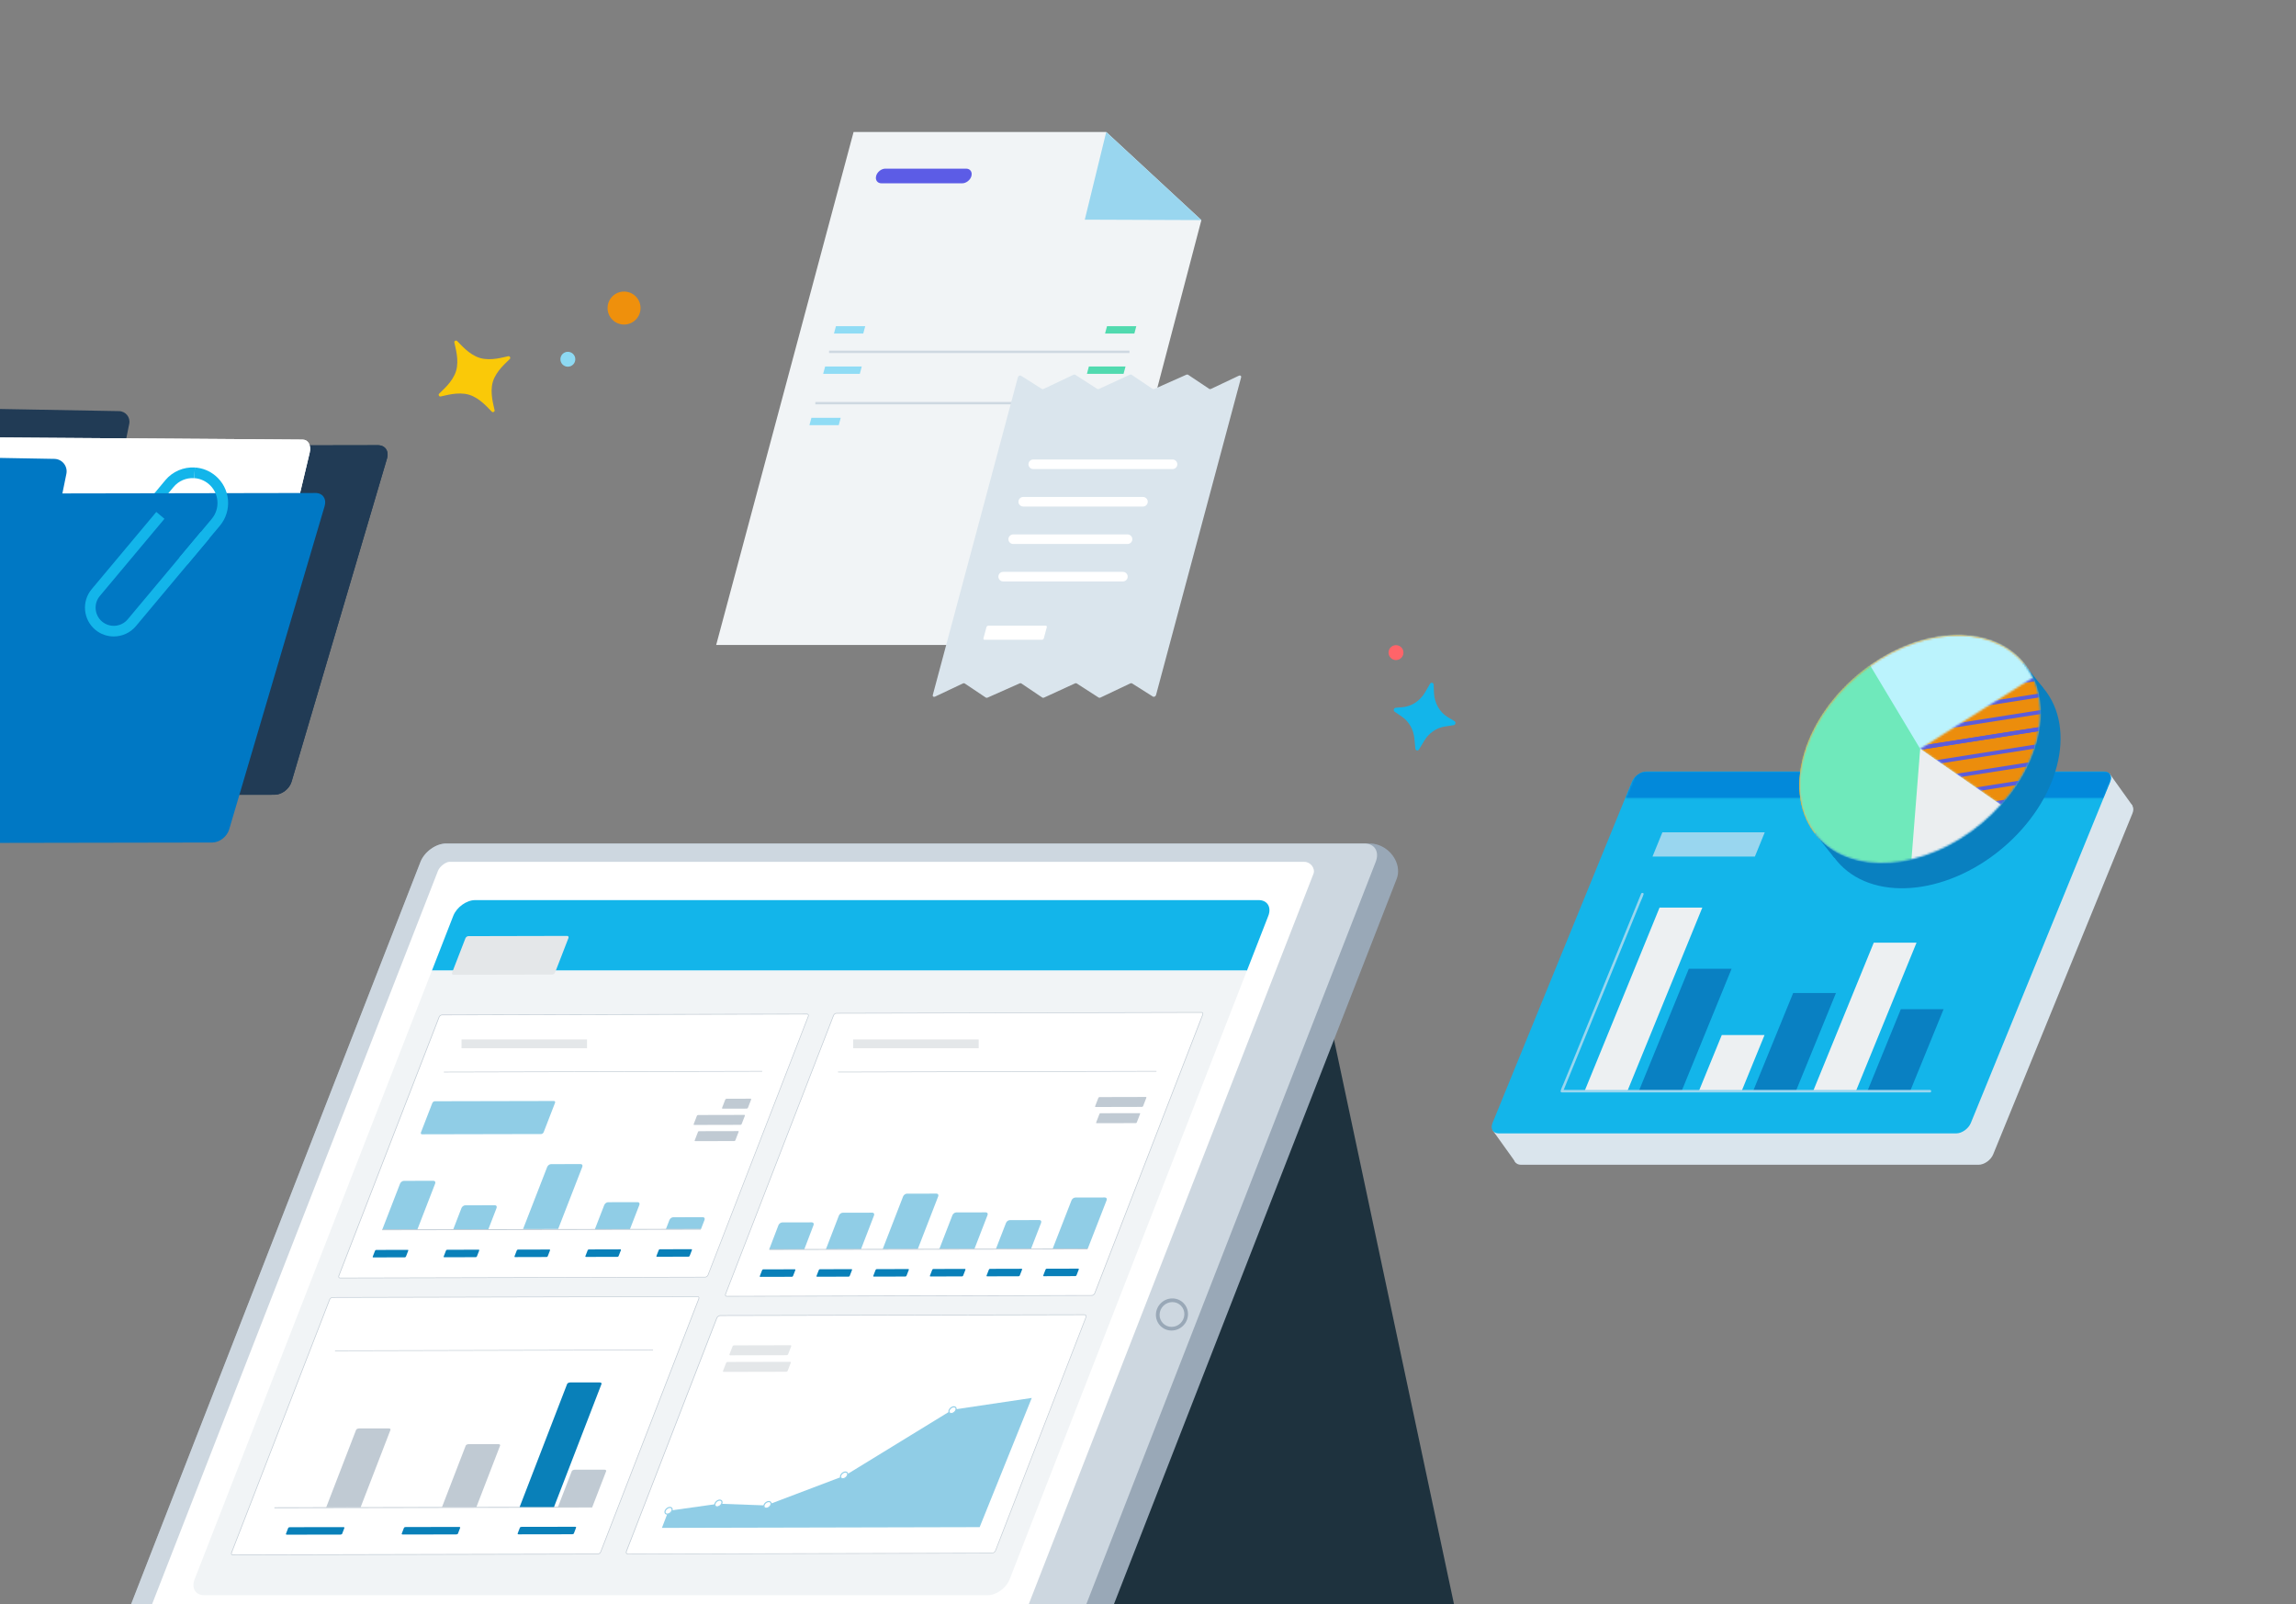 <svg width="1134" height="792" viewBox="0 0 1134 792" fill="none" xmlns="http://www.w3.org/2000/svg">
<rect x="0" y="0" width="1134" height="792" fill="#808080" stroke="none"/>
<g clip-path="url(#clip0_316_38990)">
<path d="M295.516 488.897H646.884C650.99 488.897 654.739 492.221 655.261 496.327L718.929 795.824C721.043 805.767 713.449 815.133 703.259 815.133H332.514C328.407 815.133 324.658 811.809 324.136 807.703L288.196 522.009L289.007 496.327C288.485 492.221 291.41 488.897 295.516 488.897Z" fill="#1E323E"/>
<path d="M689.031 424.282C686.573 419.613 681.615 416.481 676.657 416.481H220.656C215.492 416.481 209.669 420.67 207.664 425.834L195.057 458.148L54.853 817.673C52.834 822.837 55.389 827.026 60.553 827.026H527.197C532.361 827.026 538.184 822.837 540.189 817.673L680.393 458.148L689.841 433.909C690.981 430.97 690.693 427.454 689.017 424.282H689.031Z" fill="#99A8B7"/>
<path d="M673.911 416.481H220.285C215.259 416.481 209.614 420.547 207.65 425.573L195.4 456.995L59.111 806.481C57.147 811.507 59.633 815.572 64.659 815.572H518.285C523.311 815.572 528.956 811.507 530.919 806.481L667.209 456.995L679.459 425.573C681.423 420.547 678.937 416.481 673.911 416.481Z" fill="#CDD7E0"/>
<path d="M578.656 656.965C576.542 656.965 574.564 656.141 573.095 654.631C571.625 653.134 570.856 651.129 570.911 649.014C571.021 644.66 574.66 641.104 579.014 641.104C581.129 641.104 583.106 641.927 584.576 643.438C586.045 644.935 586.814 646.94 586.759 649.055C586.649 653.409 583.01 656.952 578.656 656.952V656.965ZM579.027 642.916C575.635 642.916 572.82 645.677 572.724 649.055C572.683 650.689 573.273 652.214 574.399 653.367C575.525 654.521 577.036 655.153 578.656 655.153C582.049 655.153 584.864 652.392 584.96 649.014C585.001 647.38 584.411 645.855 583.285 644.702C582.159 643.548 580.648 642.916 579.027 642.916Z" fill="#99A8B7"/>
<path d="M76.25 806.535C73.215 806.535 70.743 803.267 71.773 800.63L216.302 430.022C217.305 427.44 220.546 425.545 221.851 425.545H644.247C647.282 425.545 649.754 428.813 648.724 431.45L504.208 802.058C503.205 804.64 499.964 806.535 498.66 806.535H76.263H76.25Z" fill="white"/>
<path d="M621.642 444.429H234.719C230.407 444.429 225.531 447.931 223.856 452.243L213.322 479.256H615.874L626.407 452.243C628.096 447.931 625.954 444.429 621.642 444.429Z" fill="#13B5EA"/>
<path d="M487.796 787.639H100.873C96.561 787.639 94.419 784.137 96.108 779.825L213.308 479.257H615.86L498.659 779.825C496.97 784.137 492.109 787.639 487.796 787.639Z" fill="#F1F4F6"/>
<path d="M229.871 463.284L223.292 480.245C223.073 480.822 223.361 481.303 223.938 481.303L272.705 481.193C273.295 481.193 273.941 480.712 274.174 480.135L280.753 463.175C280.972 462.598 280.684 462.117 280.107 462.117L231.34 462.227C230.75 462.227 230.104 462.708 229.871 463.284Z" fill="#E4E7E9"/>
<path d="M348.238 630.598L167.974 631.024C167.397 631.024 167.109 630.557 167.329 629.98L216.865 502.177C217.084 501.601 217.744 501.134 218.32 501.134L398.584 500.708C399.161 500.708 399.449 501.175 399.23 501.752L349.693 629.554C349.474 630.131 348.815 630.598 348.238 630.598Z" fill="white"/>
<path d="M167.974 631.174C167.659 631.174 167.398 631.051 167.247 630.831C167.082 630.598 167.068 630.268 167.192 629.925L216.728 502.122C216.975 501.477 217.675 500.982 218.321 500.969L398.585 500.543C398.9 500.543 399.161 500.667 399.312 500.886C399.477 501.12 399.491 501.449 399.367 501.793L349.831 629.595C349.584 630.241 348.884 630.735 348.238 630.749L167.974 631.174ZM398.598 500.859L218.335 501.285C217.826 501.285 217.222 501.724 217.03 502.232L167.494 630.035C167.398 630.282 167.411 630.501 167.507 630.653C167.604 630.79 167.768 630.872 167.988 630.872L348.252 630.447C348.76 630.447 349.364 630.007 349.557 629.499L399.093 501.697C399.189 501.449 399.175 501.23 399.079 501.079C398.983 500.941 398.818 500.859 398.598 500.859Z" fill="#C0CAD3"/>
<path d="M539.241 639.634L358.977 640.06C358.4 640.06 358.112 639.593 358.331 639.016L411.686 501.367C411.905 500.79 412.564 500.323 413.141 500.323L593.405 499.897C593.982 499.897 594.27 500.364 594.05 500.941L540.696 638.59C540.477 639.167 539.818 639.634 539.241 639.634Z" fill="white"/>
<path d="M358.977 640.211C358.661 640.211 358.401 640.087 358.249 639.867C358.085 639.634 358.071 639.304 358.195 638.961L411.549 501.312C411.796 500.666 412.496 500.172 413.142 500.158L593.405 499.732C593.721 499.732 593.982 499.856 594.133 500.076C594.298 500.309 594.312 500.639 594.188 500.982L540.834 638.631C540.587 639.277 539.887 639.771 539.241 639.785L358.977 640.211ZM593.405 500.035L413.142 500.46C412.633 500.46 412.029 500.9 411.837 501.408L358.483 639.057C358.387 639.304 358.4 639.524 358.497 639.675C358.593 639.812 358.758 639.895 358.977 639.895L539.241 639.469C539.749 639.469 540.353 639.03 540.546 638.521L593.9 500.872C593.996 500.625 593.982 500.405 593.886 500.254C593.79 500.117 593.625 500.048 593.405 500.048V500.035Z" fill="#C0CAD3"/>
<path d="M571.17 528.798L413.91 529.183L413.911 529.485L571.171 529.1L571.17 528.798Z" fill="#C0CAD3"/>
<path d="M541.137 546.591L564.03 546.536C564.25 546.536 564.511 546.357 564.593 546.137L566.187 542.031C566.269 541.811 566.159 541.633 565.939 541.633L543.046 541.688C542.826 541.688 542.565 541.866 542.483 542.086L540.89 546.192C540.807 546.412 540.917 546.591 541.137 546.591Z" fill="#C0CAD3"/>
<path d="M541.577 554.584L561.009 554.543C561.188 554.543 561.394 554.391 561.463 554.213L563.111 549.956C563.179 549.777 563.097 549.626 562.918 549.626L543.486 549.667C543.307 549.667 543.101 549.818 543.032 549.997L541.384 554.254C541.316 554.433 541.398 554.584 541.577 554.584Z" fill="#C0CAD3"/>
<path d="M519.918 616.603L537.236 616.561L546.561 592.624C546.849 591.869 546.478 591.265 545.723 591.265L531.124 591.292C530.369 591.292 529.531 591.91 529.229 592.652L519.904 616.589L519.918 616.603Z" fill="#90CDE6"/>
<path d="M491.902 616.671L509.22 616.63L514.205 603.776C514.494 603.02 514.123 602.416 513.368 602.416L498.769 602.444C498.014 602.444 497.176 603.061 496.874 603.803L491.889 616.657L491.902 616.671Z" fill="#90CDE6"/>
<path d="M463.941 616.74L481.259 616.699L487.741 599.972C488.03 599.217 487.659 598.612 486.904 598.612L472.305 598.64C471.55 598.64 470.712 599.258 470.41 599.999L463.928 616.727L463.941 616.74Z" fill="#90CDE6"/>
<path d="M435.967 616.796L453.285 616.754L463.379 590.716C463.667 589.961 463.296 589.356 462.541 589.356L447.942 589.384C447.187 589.384 446.349 590.002 446.047 590.744L435.953 616.782L435.967 616.796Z" fill="#90CDE6"/>
<path d="M407.923 616.864L425.241 616.823L431.682 600.123C431.97 599.368 431.599 598.764 430.844 598.764L416.245 598.791C415.49 598.791 414.652 599.409 414.35 600.151L407.909 616.85L407.923 616.864Z" fill="#90CDE6"/>
<path d="M379.907 616.933L397.225 616.892L401.812 604.903C402.1 604.147 401.73 603.543 400.974 603.543L386.376 603.57C385.62 603.57 384.783 604.188 384.481 604.93L379.894 616.919L379.907 616.933Z" fill="#90CDE6"/>
<path d="M537.13 616.479L380.021 616.753L380.021 617.165L537.13 616.891L537.13 616.479Z" fill="#C0CAD3"/>
<path d="M391.141 630.419L375.527 630.46C375.307 630.46 375.197 630.282 375.279 630.062L376.405 627.164C376.488 626.944 376.735 626.766 376.955 626.766L392.57 626.725C392.789 626.725 392.899 626.903 392.817 627.123L391.691 630.021C391.608 630.24 391.361 630.419 391.141 630.419Z" fill="#0980B9"/>
<path d="M419.143 630.351L403.528 630.392C403.309 630.392 403.199 630.213 403.281 629.993L404.407 627.096C404.49 626.876 404.737 626.697 404.957 626.697L420.571 626.656C420.791 626.656 420.901 626.835 420.819 627.054L419.693 629.952C419.61 630.172 419.363 630.351 419.143 630.351Z" fill="#0980B9"/>
<path d="M447.186 630.295L431.571 630.336C431.352 630.336 431.242 630.158 431.324 629.938L432.45 627.04C432.533 626.82 432.78 626.642 433 626.642L448.614 626.601C448.834 626.601 448.944 626.779 448.862 626.999L447.736 629.897C447.653 630.116 447.406 630.295 447.186 630.295Z" fill="#0980B9"/>
<path d="M475.162 630.226L459.547 630.268C459.327 630.268 459.217 630.089 459.3 629.869L460.426 626.972C460.508 626.752 460.756 626.573 460.975 626.573L476.59 626.532C476.81 626.532 476.92 626.711 476.837 626.931L475.711 629.828C475.629 630.048 475.382 630.226 475.162 630.226Z" fill="#0980B9"/>
<path d="M503.136 630.158L487.522 630.199C487.302 630.199 487.192 630.021 487.274 629.801L488.401 626.903C488.483 626.684 488.73 626.505 488.95 626.505L504.565 626.464C504.784 626.464 504.894 626.642 504.812 626.862L503.686 629.76C503.603 629.98 503.356 630.158 503.136 630.158Z" fill="#0980B9"/>
<path d="M531.138 630.089L515.524 630.13C515.304 630.13 515.194 629.951 515.276 629.732L516.403 626.834C516.485 626.614 516.732 626.436 516.952 626.436L532.567 626.395C532.786 626.395 532.896 626.573 532.814 626.793L531.688 629.691C531.605 629.91 531.358 630.089 531.138 630.089Z" fill="#0980B9"/>
<path d="M489.939 766.887L310.156 767.299C309.441 767.299 309.098 766.722 309.373 766.022L354.006 650.854C354.281 650.14 355.077 649.577 355.791 649.577L535.575 649.165C536.289 649.165 536.632 649.742 536.357 650.442L491.724 765.61C491.449 766.324 490.653 766.887 489.939 766.887Z" fill="white"/>
<path d="M310.142 767.45C309.771 767.45 309.455 767.299 309.276 767.038C309.084 766.75 309.057 766.365 309.221 765.953L353.855 650.785C354.143 650.03 355.008 649.412 355.777 649.398L535.561 648.986C535.931 648.986 536.247 649.137 536.426 649.398C536.618 649.687 536.646 650.071 536.481 650.469L491.847 765.637C491.545 766.406 490.707 767.011 489.925 767.024L310.142 767.436V767.45ZM535.574 649.316L355.791 649.728C355.146 649.728 354.404 650.263 354.157 650.909L309.524 766.077C309.4 766.379 309.414 766.667 309.551 766.873C309.675 767.052 309.894 767.148 310.155 767.148L489.938 766.736C490.584 766.736 491.325 766.2 491.573 765.555L536.206 650.387C536.33 650.085 536.316 649.797 536.179 649.591C536.055 649.412 535.835 649.316 535.561 649.316H535.574Z" fill="#C0CAD3"/>
<path d="M295.241 767.327L114.977 767.752C114.4 767.752 114.112 767.285 114.331 766.709L162.796 641.68C163.016 641.104 163.675 640.637 164.252 640.637L344.516 640.211C345.093 640.211 345.381 640.678 345.161 641.255L296.696 766.283C296.477 766.86 295.817 767.327 295.241 767.327Z" fill="white"/>
<path d="M114.977 767.903C114.661 767.903 114.401 767.78 114.249 767.56C114.085 767.326 114.071 766.997 114.195 766.654L162.659 641.625C162.907 640.98 163.607 640.485 164.253 640.472L344.516 640.046C344.832 640.046 345.093 640.169 345.244 640.389C345.409 640.623 345.423 640.952 345.299 641.296L296.834 766.324C296.587 766.969 295.887 767.464 295.241 767.477L114.977 767.903ZM344.516 640.348L164.253 640.774C163.731 640.774 163.14 641.199 162.948 641.721L114.483 766.75C114.387 766.997 114.401 767.217 114.497 767.368C114.593 767.505 114.758 767.574 114.977 767.574L295.241 767.148C295.749 767.148 296.353 766.708 296.546 766.2L345.011 641.172C345.107 640.925 345.093 640.705 344.997 640.554C344.901 640.417 344.736 640.334 344.516 640.334V640.348Z" fill="#C0CAD3"/>
<path d="M322.522 666.409L165.468 666.793L165.469 667.095L322.522 666.711L322.522 666.409Z" fill="#C0CAD3"/>
<path d="M292.501 743.98L135.529 744.254L135.53 744.666L292.502 744.392L292.501 743.98Z" fill="#C0CAD3"/>
<path d="M178.109 744.24L161.107 744.268L175.871 706.02C176.022 705.622 176.708 705.293 177.381 705.293H191.911C192.598 705.265 193.024 705.595 192.859 706.007L178.096 744.254L178.109 744.24Z" fill="#C0CAD3"/>
<path d="M168.153 757.713L141.743 757.754C141.373 757.754 141.139 757.575 141.222 757.356L142.334 754.458C142.416 754.238 142.787 754.06 143.172 754.06L169.581 754.019C169.952 754.019 170.185 754.197 170.103 754.417L168.99 757.315C168.908 757.534 168.537 757.713 168.153 757.713Z" fill="#0980B9"/>
<path d="M235.281 744.172L218.279 744.2L230.021 713.78C230.172 713.382 230.859 713.052 231.532 713.052H246.062C246.749 713.025 247.174 713.355 247.009 713.767L235.267 744.186L235.281 744.172Z" fill="#C0CAD3"/>
<path d="M225.338 757.631L198.929 757.672C198.558 757.672 198.325 757.493 198.407 757.274L199.52 754.376C199.602 754.156 199.973 753.978 200.357 753.978L226.766 753.937C227.137 753.937 227.371 754.115 227.288 754.335L226.176 757.233C226.094 757.452 225.723 757.631 225.338 757.631Z" fill="#0980B9"/>
<path d="M275.548 744.117L292.55 744.089L299.389 726.387C299.54 725.989 299.114 725.659 298.441 725.659H283.911C283.225 725.687 282.552 726.003 282.401 726.415L275.562 744.117H275.548Z" fill="#C0CAD3"/>
<path d="M256.623 744.131L273.625 744.103L297.095 683.32C297.246 682.921 296.821 682.592 296.148 682.592H281.618C280.931 682.619 280.258 682.935 280.107 683.347L256.637 744.131H256.623Z" fill="#0980B9"/>
<path d="M282.593 757.549L256.184 757.59C255.813 757.59 255.58 757.411 255.662 757.192L256.774 754.294C256.857 754.074 257.228 753.896 257.612 753.896L284.021 753.854C284.392 753.854 284.626 754.033 284.543 754.253L283.431 757.151C283.348 757.37 282.978 757.549 282.593 757.549Z" fill="#0980B9"/>
<path d="M328.902 606.894L346.22 606.852L347.964 602.348C348.253 601.593 347.882 600.988 347.127 600.988L332.528 601.016C331.773 601.016 330.935 601.634 330.633 602.375L328.889 606.88L328.902 606.894Z" fill="#90CDE6"/>
<path d="M293.814 606.976L311.131 606.935L315.787 594.932C316.075 594.177 315.705 593.572 314.949 593.572L300.351 593.6C299.595 593.6 298.758 594.218 298.455 594.959L293.8 606.962L293.814 606.976Z" fill="#90CDE6"/>
<path d="M258.354 606.866L275.671 606.825L287.606 576.131C287.894 575.376 287.523 574.771 286.768 574.771L272.169 574.799C271.414 574.799 270.576 575.417 270.274 576.159L258.34 606.853L258.354 606.866Z" fill="#90CDE6"/>
<path d="M199.96 620.819L184.345 620.86C184.125 620.86 184.015 620.682 184.098 620.462L185.224 617.564C185.306 617.345 185.553 617.166 185.773 617.166L201.388 617.125C201.608 617.125 201.718 617.304 201.635 617.523L200.509 620.421C200.427 620.641 200.179 620.819 199.96 620.819Z" fill="#0980B9"/>
<path d="M235.008 620.737L219.393 620.778C219.173 620.778 219.063 620.6 219.146 620.38L220.272 617.482C220.354 617.263 220.601 617.084 220.821 617.084L236.436 617.043C236.656 617.043 236.765 617.221 236.683 617.441L235.557 620.339C235.474 620.559 235.227 620.737 235.008 620.737Z" fill="#0980B9"/>
<path d="M269.986 620.654L254.371 620.695C254.151 620.695 254.042 620.517 254.124 620.297L255.25 617.399C255.333 617.18 255.58 617.001 255.8 617.001L271.414 616.96C271.634 616.96 271.744 617.138 271.661 617.358L270.535 620.256C270.453 620.476 270.206 620.654 269.986 620.654Z" fill="#0980B9"/>
<path d="M304.992 620.572L289.377 620.613C289.157 620.613 289.047 620.435 289.13 620.215L290.256 617.317C290.338 617.098 290.586 616.919 290.805 616.919L306.42 616.878C306.64 616.878 306.75 617.056 306.667 617.276L305.541 620.174C305.459 620.394 305.212 620.572 304.992 620.572Z" fill="#0980B9"/>
<path d="M340.081 620.49L324.466 620.531C324.246 620.531 324.136 620.353 324.219 620.133L325.345 617.235C325.427 617.016 325.674 616.837 325.894 616.837L341.509 616.796C341.729 616.796 341.839 616.974 341.756 617.194L340.63 620.092C340.548 620.312 340.3 620.49 340.081 620.49Z" fill="#0980B9"/>
<path d="M223.828 607.141L241.146 607.1L245.252 596.456C245.541 595.701 245.17 595.097 244.414 595.097L229.816 595.124C229.061 595.124 228.223 595.742 227.921 596.484L223.814 607.127L223.828 607.141Z" fill="#90CDE6"/>
<path d="M188.78 607.224L206.098 607.182L214.929 584.385C215.217 583.63 214.846 583.025 214.091 583.025L199.492 583.053C198.737 583.053 197.899 583.671 197.597 584.412L188.767 607.21L188.78 607.224Z" fill="#90CDE6"/>
<path d="M346.096 606.746L188.781 607.021L188.782 607.432L346.097 607.158L346.096 606.746Z" fill="#C0CAD3"/>
<path d="M356.918 547.415L368.811 547.387C369.058 547.387 369.333 547.181 369.429 546.934L370.981 542.924C371.077 542.677 370.953 542.484 370.706 542.484L358.813 542.512C358.566 542.512 358.291 542.718 358.195 542.965L356.643 546.975C356.547 547.222 356.67 547.415 356.918 547.415Z" fill="#C0CAD3"/>
<path d="M342.855 555.449L365.748 555.394C365.968 555.394 366.229 555.216 366.311 554.996L367.904 550.89C367.987 550.67 367.877 550.491 367.657 550.491L344.763 550.546C344.544 550.546 344.283 550.725 344.2 550.944L342.607 555.051C342.525 555.27 342.635 555.449 342.855 555.449Z" fill="#C0CAD3"/>
<path d="M343.295 563.441L362.727 563.4C362.906 563.4 363.112 563.249 363.18 563.07L364.828 558.813C364.897 558.634 364.815 558.483 364.636 558.483L345.203 558.525C345.025 558.525 344.819 558.676 344.75 558.854L343.102 563.112C343.034 563.29 343.116 563.441 343.295 563.441Z" fill="#C0CAD3"/>
<path d="M273.584 543.624L214.764 543.748C214.27 543.748 213.706 544.16 213.514 544.654L207.897 559.156C207.705 559.651 207.952 560.063 208.447 560.063L267.267 559.939C267.761 559.939 268.324 559.527 268.516 559.033L274.133 544.53C274.325 544.036 274.078 543.624 273.584 543.624Z" fill="#90CDE6"/>
<path d="M376.446 528.807L219.241 529.191L219.242 529.493L376.447 529.109L376.446 528.807Z" fill="#C0CAD3"/>
<path d="M360.626 669.202L388.532 669.133C388.82 669.133 389.15 668.9 389.274 668.598L390.771 664.752C390.88 664.464 390.743 664.217 390.441 664.217L362.535 664.285C362.247 664.285 361.917 664.519 361.793 664.821L360.296 668.666C360.186 668.955 360.324 669.202 360.626 669.202Z" fill="#E4E7E9"/>
<path d="M357.439 677.388L388.312 677.319C388.6 677.319 388.93 677.085 389.054 676.783L390.55 672.938C390.66 672.65 390.523 672.402 390.221 672.402L359.348 672.471C359.06 672.471 358.73 672.704 358.607 673.007L357.11 676.852C357 677.14 357.137 677.388 357.439 677.388Z" fill="#E4E7E9"/>
<path d="M326.924 754.403L483.855 754.033L509.591 690.241L470.369 696.078L417.44 728.516L378.369 743.321L355.009 742.469L330.165 745.957L326.924 754.403Z" fill="#90CDE6"/>
<path d="M418.553 728.475C418.196 729.382 417.166 730.123 416.259 730.123C415.353 730.123 414.9 729.382 415.257 728.475C415.614 727.569 416.644 726.827 417.55 726.827C418.457 726.827 418.91 727.569 418.553 728.475Z" fill="white"/>
<path d="M416.259 730.398C415.751 730.398 415.325 730.192 415.078 729.835C414.817 729.45 414.79 728.915 414.996 728.379C415.394 727.349 416.52 726.553 417.55 726.553C418.058 726.553 418.484 726.759 418.731 727.116C418.992 727.5 419.02 728.036 418.814 728.572C418.415 729.602 417.289 730.398 416.259 730.398ZM417.55 727.102C416.754 727.102 415.82 727.775 415.504 728.585C415.353 728.956 415.367 729.299 415.531 729.547C415.669 729.753 415.93 729.876 416.259 729.876C417.056 729.876 417.99 729.203 418.305 728.393C418.457 728.022 418.443 727.665 418.278 727.432C418.141 727.226 417.88 727.102 417.55 727.102Z" fill="#93D0E9"/>
<path d="M472.113 696.27C471.756 697.176 470.726 697.918 469.82 697.918C468.914 697.918 468.46 697.176 468.817 696.27C469.175 695.364 470.205 694.622 471.111 694.622C472.017 694.622 472.471 695.364 472.113 696.27Z" fill="white"/>
<path d="M469.82 698.193C469.312 698.193 468.886 697.987 468.639 697.63C468.378 697.245 468.35 696.71 468.556 696.174C468.955 695.144 470.081 694.348 471.111 694.348C471.619 694.348 472.045 694.554 472.292 694.911C472.553 695.295 472.58 695.831 472.374 696.366C471.976 697.396 470.85 698.193 469.82 698.193ZM471.111 694.897C470.314 694.897 469.38 695.57 469.064 696.38C468.913 696.751 468.927 697.094 469.092 697.342C469.229 697.548 469.49 697.671 469.82 697.671C470.616 697.671 471.55 696.998 471.866 696.188C472.017 695.817 472.003 695.46 471.839 695.227C471.701 695.021 471.44 694.897 471.111 694.897Z" fill="#93D0E9"/>
<path d="M380.732 743.045C380.375 743.952 379.345 744.693 378.438 744.693C377.532 744.693 377.079 743.952 377.436 743.045C377.793 742.139 378.823 741.397 379.729 741.397C380.635 741.397 381.089 742.139 380.732 743.045Z" fill="white"/>
<path d="M378.424 744.968C377.916 744.968 377.49 744.762 377.243 744.405C376.982 744.021 376.955 743.485 377.161 742.95C377.559 741.92 378.685 741.123 379.715 741.123C380.223 741.123 380.649 741.329 380.896 741.686C381.157 742.071 381.185 742.606 380.979 743.142C380.58 744.172 379.454 744.968 378.424 744.968ZM379.715 741.672C378.919 741.672 377.985 742.345 377.669 743.156C377.518 743.526 377.532 743.883 377.696 744.117C377.834 744.323 378.095 744.447 378.424 744.447C379.221 744.447 380.155 743.774 380.47 742.963C380.622 742.593 380.608 742.249 380.443 742.002C380.306 741.796 380.045 741.672 379.715 741.672Z" fill="#93D0E9"/>
<path d="M356.479 742.345C356.122 743.252 355.092 743.993 354.185 743.993C353.279 743.993 352.826 743.252 353.183 742.345C353.54 741.439 354.57 740.697 355.476 740.697C356.383 740.697 356.836 741.439 356.479 742.345Z" fill="white"/>
<path d="M354.185 744.268C353.677 744.268 353.251 744.062 353.004 743.705C352.743 743.321 352.715 742.785 352.921 742.249C353.32 741.219 354.446 740.423 355.476 740.423C355.984 740.423 356.41 740.629 356.657 740.986C356.918 741.37 356.945 741.906 356.739 742.442C356.341 743.472 355.215 744.268 354.185 744.268ZM355.476 740.972C354.679 740.972 353.745 741.645 353.43 742.455C353.279 742.826 353.292 743.17 353.457 743.417C353.594 743.623 353.855 743.746 354.185 743.746C354.982 743.746 355.915 743.073 356.231 742.263C356.382 741.892 356.369 741.535 356.204 741.302C356.066 741.096 355.806 740.972 355.476 740.972Z" fill="#93D0E9"/>
<path d="M331.868 745.944C331.511 746.85 330.481 747.592 329.575 747.592C328.668 747.592 328.215 746.85 328.572 745.944C328.929 745.038 329.959 744.296 330.866 744.296C331.772 744.296 332.225 745.038 331.868 745.944Z" fill="white"/>
<path d="M329.561 747.867C329.053 747.867 328.627 747.661 328.38 747.304C328.119 746.919 328.091 746.384 328.297 745.848C328.696 744.818 329.822 744.021 330.852 744.021C331.36 744.021 331.786 744.227 332.033 744.585C332.294 744.969 332.321 745.505 332.115 746.04C331.717 747.07 330.591 747.867 329.561 747.867ZM330.852 744.571C330.055 744.571 329.121 745.244 328.806 746.054C328.655 746.425 328.668 746.782 328.833 747.015C328.97 747.221 329.231 747.345 329.561 747.345C330.358 747.345 331.291 746.672 331.607 745.862C331.758 745.491 331.745 745.148 331.58 744.9C331.442 744.694 331.181 744.571 330.852 744.571Z" fill="#93D0E9"/>
<path d="M483.374 513.219H421.396V517.572H483.374V513.219Z" fill="#E4E7E9"/>
<path d="M289.926 513.219H227.947V517.572H289.926V513.219Z" fill="#E4E7E9"/>
<path d="M1041.94 382.002L1025.11 394.041L1036.43 409.87L1053.26 397.831L1041.94 382.002Z" fill="#DAE5ED"/>
<path d="M754.12 546.129L737.285 558.168L748.605 573.997L765.439 561.958L754.12 546.129Z" fill="#DAE5ED"/>
<path d="M1050.22 396.417H824.25C821.421 396.417 818.166 398.738 817.013 401.553L748.195 569.979C747.041 572.808 748.401 575.115 751.23 575.115H977.198C980.027 575.115 983.282 572.794 984.436 569.979L1053.25 401.553C1054.41 398.724 1053.05 396.417 1050.22 396.417Z" fill="#DAE5ED"/>
<path d="M1039.18 380.926H813.208C810.379 380.926 807.124 383.247 805.971 386.062L737.153 554.488C735.999 557.317 737.359 559.624 740.188 559.624H966.156C968.985 559.624 972.24 557.303 973.394 554.488L1042.21 386.062C1043.36 383.233 1042.01 380.926 1039.18 380.926Z" fill="#13B5EA"/>
<mask id="mask0_316_38990" style="mask-type:luminance" maskUnits="userSpaceOnUse" x="802" y="380" width="243" height="15">
<path d="M1039.05 394.069H802.798L808.181 380.926H1044.42L1039.05 394.069Z" fill="white"/>
</mask>
<g mask="url(#mask0_316_38990)">
<path d="M1039.18 380.926H813.208C810.379 380.926 807.124 383.247 805.971 386.062L737.153 554.488C735.999 557.317 737.359 559.624 740.188 559.624H966.156C968.985 559.624 972.24 557.303 973.394 554.488L1042.21 386.062C1043.36 383.233 1042.01 380.926 1039.18 380.926Z" fill="#0289DA"/>
</g>
<path d="M866.741 422.936H816.175C818.4 417.48 819.512 414.751 819.512 414.751L821.05 410.975H871.616L870.078 414.751C870.078 414.751 868.966 417.48 866.741 422.936Z" fill="#99D6EF"/>
<path d="M803.746 538.777H786.744H782.61L819.663 448.123H823.783H840.785L803.746 538.777Z" fill="#EDF0F2"/>
<path d="M860.177 538.776H839.055L850.385 511.062H871.507L860.177 538.776Z" fill="#EDF0F2"/>
<path d="M916.62 538.776H895.498L925.45 465.468H946.572L916.62 538.776Z" fill="#EDF0F2"/>
<path d="M830.54 538.776H809.404L834.111 478.336H855.232L830.54 538.776Z" fill="#0980C2"/>
<path d="M922.292 538.777L938.827 498.305H959.949L943.414 538.777H922.292Z" fill="#0980C2"/>
<path d="M865.848 538.777L885.651 490.298H906.787L886.969 538.777H865.848Z" fill="#0980C2"/>
<path d="M953.233 538.159H865.573C856.756 538.159 847.953 538.159 839.137 538.159H774.109C773.326 538.159 772.475 538.077 771.692 538.159C771.596 538.159 771.486 538.159 771.39 538.159L771.98 538.942C773.313 535.701 774.631 532.446 775.963 529.205C779.122 521.473 782.28 513.741 785.439 506.009C789.271 496.629 793.102 487.25 796.934 477.883C800.244 469.781 803.553 461.678 806.863 453.575C807.948 450.911 809.033 448.247 810.132 445.583C810.64 444.333 811.299 443.069 811.684 441.779C811.697 441.724 811.725 441.669 811.752 441.614C812.054 440.872 810.86 440.556 810.557 441.284C809.225 444.525 807.907 447.78 806.575 451.021C803.416 458.753 800.257 466.485 797.099 474.217C793.267 483.597 789.436 492.976 785.604 502.342C782.294 510.445 778.984 518.548 775.675 526.651C774.59 529.315 773.505 531.979 772.406 534.643C771.898 535.893 771.225 537.157 770.854 538.447C770.841 538.502 770.813 538.557 770.786 538.612C770.635 538.997 771.019 539.395 771.376 539.395H945.845C948.207 539.395 950.555 539.436 952.917 539.395C953.013 539.395 953.123 539.395 953.219 539.395C954.016 539.395 954.016 538.159 953.219 538.159H953.233Z" fill="#99D6EF"/>
<path d="M978.745 406.382C1006.93 382.835 1016.1 347.377 999.227 327.186C982.357 306.995 945.834 309.716 917.652 333.264C889.469 356.811 880.299 392.268 897.17 412.459C914.04 432.651 950.562 429.93 978.745 406.382Z" fill="#F0BF08"/>
<path d="M967.09 317.559C979.698 317.559 990.231 322.077 996.754 330.262C1011.82 349.173 1002.28 382.339 975.481 404.175C961.432 415.629 944.609 422.207 929.351 422.207C916.744 422.207 906.211 417.689 899.687 409.504C884.622 390.593 894.166 357.427 920.96 335.591C935.009 324.137 951.819 317.559 967.09 317.559ZM967.09 313.728C951.517 313.728 933.883 320.114 918.529 332.625C890.06 355.834 880.282 391.321 896.68 411.921C904.233 421.411 916.03 426.08 929.351 426.08C944.925 426.08 962.558 419.694 977.912 407.183C1006.38 383.974 1016.16 348.487 999.762 327.887C992.209 318.397 980.412 313.728 967.09 313.728Z" fill="#E5860C"/>
<path d="M999.391 327.42L1009.05 339.546L905.977 423.567L896.322 411.454L999.391 327.42Z" fill="#0980C0"/>
<path d="M988.792 418.986C1016.97 395.438 1026.14 359.981 1009.27 339.79C992.404 319.599 955.881 322.32 927.699 345.867C899.516 369.415 890.346 404.872 907.216 425.063C924.087 445.254 960.609 442.533 988.792 418.986Z" fill="#0980C0"/>
<mask id="mask1_316_38990" style="mask-type:luminance" maskUnits="userSpaceOnUse" x="888" y="313" width="120" height="114">
<path d="M978.779 406.423C1006.96 382.876 1016.13 347.418 999.262 327.227C982.391 307.036 945.869 309.757 917.686 333.305C889.504 356.852 880.333 392.309 897.204 412.501C914.074 432.692 950.597 429.971 978.779 406.423Z" fill="white"/>
</mask>
<g mask="url(#mask1_316_38990)">
<path d="M899.262 353.952C880.598 384.014 887.465 415.436 914.588 424.157C941.712 432.877 978.833 415.573 997.497 385.525C1016.16 355.463 1009.29 324.041 982.17 315.32C955.047 306.599 917.926 323.903 899.262 353.952Z" fill="#BBF3FD"/>
<mask id="mask2_316_38990" style="mask-type:luminance" maskUnits="userSpaceOnUse" x="888" y="313" width="121" height="114">
<path d="M984.286 401.936C1010.57 376.186 1015.8 340.891 995.973 323.106C976.142 305.322 938.76 311.79 912.474 337.54C886.188 363.29 880.956 398.585 900.787 416.37C920.618 434.154 958 427.686 984.286 401.936Z" fill="white"/>
</mask>
<g mask="url(#mask2_316_38990)">
<mask id="mask3_316_38990" style="mask-type:luminance" maskUnits="userSpaceOnUse" x="948" y="327" width="70" height="84">
<path d="M1014.83 327.775L948.373 369.731L1007.32 410.67L1017.62 349.68L1014.83 327.775Z" fill="white"/>
</mask>
<g mask="url(#mask3_316_38990)">
<mask id="mask4_316_38990" style="mask-type:luminance" maskUnits="userSpaceOnUse" x="927" y="305" width="141" height="134">
<path d="M1008.35 305.39L1067.5 360.955L986.291 438.603L927.142 383.038L1008.35 305.39Z" fill="white"/>
</mask>
<g mask="url(#mask4_316_38990)">
<path d="M927.142 383.038L986.291 438.603L1067.5 360.955L1008.35 305.39L927.142 383.038Z" fill="#EC8D0C"/>
<mask id="mask5_316_38990" style="mask-type:luminance" maskUnits="userSpaceOnUse" x="927" y="305" width="141" height="134">
<path d="M927.142 383.038L986.291 438.603L1067.5 360.955L1008.35 305.39L927.142 383.038Z" fill="white"/>
</mask>
<g mask="url(#mask5_316_38990)">
<path d="M1046.23 352.863L947.309 368.442L947.608 370.342L1046.53 354.762L1046.23 352.863Z" fill="#5C5CDA"/>
<path d="M1044.81 361.384L945.891 376.964L946.19 378.863L1045.11 363.284L1044.81 361.384Z" fill="#5C5CDA"/>
<path d="M1043.03 353.354L944.102 368.934L944.401 370.833L1043.32 355.253L1043.03 353.354Z" fill="#5C5CDA"/>
<path d="M1041.22 345.341L942.299 360.921L942.598 362.82L1041.52 347.241L1041.22 345.341Z" fill="#5C5CDA"/>
<path d="M1039.45 337.326L940.523 352.905L940.823 354.805L1039.75 339.225L1039.45 337.326Z" fill="#5C5CDA"/>
<path d="M1037.66 329.295L938.734 344.875L939.033 346.774L1037.96 331.195L1037.66 329.295Z" fill="#5C5CDA"/>
<path d="M1043.4 369.891L944.472 385.471L944.771 387.37L1043.7 371.79L1043.4 369.891Z" fill="#5C5CDA"/>
<path d="M1041.98 378.413L943.054 393.992L943.353 395.891L1042.28 380.312L1041.98 378.413Z" fill="#5C5CDA"/>
<path d="M1040.57 386.931L941.648 402.511L941.948 404.41L1040.87 388.83L1040.57 386.931Z" fill="#5C5CDA"/>
<path d="M1039.17 395.453L940.246 411.032L940.545 412.932L1039.47 397.352L1039.17 395.453Z" fill="#5C5CDA"/>
</g>
</g>
</g>
<path d="M948.374 369.73L941.232 434.634L996.894 403.432L948.374 369.73Z" fill="#EBEEF0"/>
<path d="M948.373 369.731L920.948 324.026C920.948 324.026 867.511 368.907 876.507 397.143C885.502 425.378 943.278 434.593 943.278 434.593L948.373 369.731Z" fill="#6FE9BB"/>
</g>
</g>
<path d="M135.687 392.407L-81.615 392.792C-85.172 392.792 -87.191 389.921 -86.147 386.378L-38.973 226.646C-37.929 223.103 -34.194 220.219 -30.651 220.205L186.652 219.82C190.209 219.82 192.228 222.691 191.184 226.234L144.01 385.966C142.966 389.509 139.231 392.393 135.687 392.407Z" fill="#213B55"/>
<path d="M135.687 392.407L-81.615 392.792C-85.172 392.792 -87.191 389.921 -86.147 386.378L-38.973 226.646C-37.929 223.103 -34.194 220.219 -30.651 220.205L186.652 219.82C190.209 219.82 192.228 222.691 191.184 226.234L144.01 385.966C142.966 389.509 139.231 392.393 135.687 392.407Z" fill="#213B55"/>
<path d="M-32.669 205.222L-50.44 266.678C-51.401 270.016 -48.902 273.339 -45.427 273.339H46.531C49.017 273.339 51.145 271.595 51.64 269.164L63.835 209.259C64.481 206.06 62.077 203.066 58.822 202.997L-27.574 201.445C-29.936 201.404 -32.024 202.942 -32.683 205.208L-32.669 205.222Z" fill="#213B55"/>
<path d="M108.454 389.263L-60.315 388.068C-63.075 388.054 -64.627 385.156 -63.775 381.627L-25.789 222.238C-24.951 218.694 -22.026 215.838 -19.266 215.865L149.503 217.06C152.264 217.074 153.816 219.972 152.964 223.501L114.978 382.89C114.14 386.433 111.215 389.29 108.454 389.263Z" fill="white"/>
<path d="M108.454 389.263L-60.315 388.068C-63.075 388.054 -64.627 385.156 -63.775 381.627L-25.789 222.238C-24.951 218.694 -22.026 215.838 -19.266 215.865L149.503 217.06C152.264 217.074 153.816 219.972 152.964 223.501L114.978 382.89C114.14 386.433 111.215 389.29 108.454 389.263Z" fill="white"/>
<path d="M70.029 259.263L65.991 255.898L81.675 237.083C85.245 232.812 90.698 230.478 96.26 230.835L95.93 236.081C91.975 235.834 88.253 237.427 85.712 240.462L70.029 259.276V259.263Z" fill="#13B5EA"/>
<path d="M104.856 416.001L-112.446 416.385C-116.003 416.385 -118.022 413.515 -116.978 409.972L-69.804 250.24C-68.76 246.696 -65.025 243.812 -61.482 243.799L155.821 243.414C159.378 243.414 161.397 246.284 160.353 249.828L113.179 409.56C112.135 413.103 108.4 415.987 104.856 416.001Z" fill="#0078C4"/>
<path d="M-64.751 233.128L-79.102 282.746C-81.148 289.846 -75.833 296.919 -68.445 296.919H10.906C16.18 296.919 20.726 293.211 21.769 288.047L32.783 233.965C33.553 230.189 30.71 226.646 26.851 226.577L-53.915 225.135C-58.928 225.039 -63.377 228.335 -64.764 233.141L-64.751 233.128Z" fill="#0078C4"/>
<path d="M56.172 314.251C52.945 314.251 49.704 313.166 47.053 310.941C41.038 305.901 40.241 296.919 45.282 290.904L77.198 252.78L81.222 256.159L49.305 294.282C46.133 298.073 46.641 303.745 50.432 306.917C54.222 310.089 59.894 309.595 63.08 305.791L99.24 262.586L103.277 265.964L67.118 309.169C64.302 312.52 60.265 314.251 56.186 314.251H56.172Z" fill="#13B5EA"/>
<path d="M92.621 278.667L88.597 275.289L104.555 256.227C106.656 253.714 107.659 250.528 107.37 247.259C107.082 243.991 105.53 241.024 103.017 238.923C100.998 237.234 98.54 236.245 95.916 236.08L96.246 230.834C99.995 231.067 103.497 232.468 106.381 234.885C109.979 237.893 112.177 242.123 112.603 246.792C113.015 251.461 111.586 256.007 108.579 259.605L92.621 278.667Z" fill="#13B5EA"/>
<path d="M538.253 318.467H353.718L421.588 65.169H546.369L579.15 95.52L593.364 108.676L538.253 318.467Z" fill="#F1F4F6"/>
<path d="M475.23 90.507H435.349C433.371 90.507 432.19 88.9 432.726 86.923V86.854C433.275 84.876 435.308 83.269 437.285 83.269H477.167C479.144 83.269 480.312 84.876 479.79 86.854V86.923C479.24 88.9 477.208 90.507 475.23 90.507Z" fill="#5C5CE6"/>
<path d="M557.836 173.141H409.475V174.308H557.836V173.141Z" fill="#CED8E1"/>
<path d="M551.052 198.479H402.69V199.646H551.052V198.479Z" fill="#CED8E1"/>
<path d="M554.925 184.581H536.838L537.799 180.969H555.9L554.925 184.581Z" fill="#51DAAF"/>
<path d="M424.664 184.581H406.563L407.539 180.969H425.625L424.664 184.581Z" fill="#90DCF5"/>
<path d="M538.747 244.965H520.66L521.622 241.354H539.722L538.747 244.965Z" fill="#CED8E1"/>
<path d="M548.14 209.919H537.291L538.252 206.293H549.115L548.14 209.919Z" fill="#51DAAF"/>
<path d="M414.254 209.919H399.779L400.754 206.293H415.229L414.254 209.919Z" fill="#90DCF5"/>
<path d="M426.367 164.68H411.906L412.868 161.055H427.343L426.367 164.68Z" fill="#90DCF5"/>
<path d="M560.267 164.68H545.792L546.753 161.055H561.228L560.267 164.68Z" fill="#51DAAF"/>
<path d="M536.811 252.204H522.336L523.311 248.592H537.772L536.811 252.204Z" fill="#CED8E1"/>
<path d="M546.37 65.169L593.365 108.676L535.781 108.456L546.37 65.169Z" fill="#99D6EF"/>
<path d="M611.891 185.5L598.116 192.023C597.8 192.174 597.485 192.161 597.251 192.023L586.8 185.033C586.58 184.882 586.264 184.882 585.962 185.006L570.114 192.051C569.812 192.188 569.496 192.174 569.276 192.023L558.894 185.033C558.674 184.882 558.345 184.882 558.042 185.019L542.785 192.037C542.483 192.174 542.167 192.174 541.947 192.037L531.056 185.033C530.823 184.882 530.507 184.882 530.205 185.033L515.442 192.037C515.14 192.188 514.824 192.188 514.59 192.037L504.263 185.514C503.755 185.198 502.917 185.624 502.738 186.296L460.701 343.186C460.522 343.859 461.126 344.298 461.813 343.969L475.587 337.446C475.903 337.294 476.219 337.308 476.453 337.446L486.904 344.436C487.123 344.587 487.439 344.587 487.742 344.463L503.59 337.418C503.892 337.281 504.208 337.294 504.427 337.446L514.81 344.436C515.03 344.587 515.359 344.587 515.661 344.45L530.919 337.432C531.221 337.294 531.537 337.294 531.757 337.432L542.647 344.436C542.881 344.587 543.197 344.587 543.499 344.436L558.262 337.432C558.564 337.281 558.894 337.281 559.114 337.432L569.441 343.955C569.949 344.271 570.787 343.845 570.966 343.172L613.003 186.283C613.182 185.61 612.577 185.17 611.891 185.5Z" fill="#DAE5ED"/>
<path d="M488.127 308.922H516.5C516.898 308.922 517.118 309.279 517.008 309.718L515.566 315.102C515.442 315.541 515.03 315.898 514.632 315.898H486.259C485.861 315.898 485.641 315.541 485.751 315.102L487.193 309.718C487.316 309.279 487.728 308.922 488.127 308.922Z" fill="white"/>
<path d="M554.61 287.086H495.461C494.156 287.086 493.099 286.028 493.099 284.723C493.099 283.419 494.156 282.361 495.461 282.361H554.61C555.915 282.361 556.972 283.419 556.972 284.723C556.972 286.028 555.915 287.086 554.61 287.086Z" fill="white"/>
<path d="M556.903 268.601H500.418C499.113 268.601 498.056 267.544 498.056 266.239C498.056 264.934 499.113 263.877 500.418 263.877H556.903C558.208 263.877 559.265 264.934 559.265 266.239C559.265 267.544 558.208 268.601 556.903 268.601Z" fill="white"/>
<path d="M579.124 231.603H510.334C509.029 231.603 507.972 230.546 507.972 229.241C507.972 227.936 509.029 226.879 510.334 226.879H579.124C580.429 226.879 581.486 227.936 581.486 229.241C581.486 230.546 580.429 231.603 579.124 231.603Z" fill="white"/>
<path d="M564.525 250.102H505.376C504.071 250.102 503.014 249.045 503.014 247.74C503.014 246.435 504.071 245.378 505.376 245.378H564.525C565.83 245.378 566.887 246.435 566.887 247.74C566.887 249.045 565.83 250.102 564.525 250.102Z" fill="white"/>
<path d="M280.465 181.064C282.497 181.064 284.145 179.416 284.145 177.384C284.145 175.351 282.497 173.703 280.465 173.703C278.432 173.703 276.784 175.351 276.784 177.384C276.784 179.416 278.432 181.064 280.465 181.064Z" fill="#8DD9F2"/>
<path d="M251.047 175.887C248.932 176.258 242.519 178.373 237.039 176.752C231.56 175.118 227.357 169.845 225.778 168.375C225.476 168.087 225.16 168.087 224.83 168.265C224.501 168.444 224.336 168.705 224.405 169.117C224.776 171.232 226.891 177.645 225.27 183.125C223.636 188.604 218.362 192.807 216.893 194.386C216.604 194.688 216.604 195.004 216.783 195.334C216.961 195.663 217.222 195.828 217.634 195.759C219.749 195.389 226.163 193.274 231.642 194.894C237.122 196.528 241.324 201.802 242.904 203.271C243.206 203.56 243.522 203.56 243.851 203.381C244.181 203.203 244.346 202.942 244.277 202.53C243.906 200.415 241.791 194.001 243.412 188.522C245.046 183.042 250.32 178.84 251.789 177.261C252.077 176.958 252.077 176.643 251.899 176.313C251.72 175.983 251.459 175.819 251.047 175.887Z" fill="#FAC908"/>
<path d="M308.22 160.245C312.718 160.245 316.364 156.599 316.364 152.101C316.364 147.603 312.718 143.957 308.22 143.957C303.722 143.957 300.076 147.603 300.076 152.101C300.076 156.599 303.722 160.245 308.22 160.245Z" fill="#EF900C"/>
<path d="M689.484 325.91C691.517 325.91 693.165 324.262 693.165 322.229C693.165 320.197 691.517 318.549 689.484 318.549C687.452 318.549 685.804 320.197 685.804 322.229C685.804 324.262 687.452 325.91 689.484 325.91Z" fill="#FF6469"/>
<path d="M706.28 337.638L703.904 341.744C701.432 346.029 697.23 348.803 692.656 349.188L689.333 349.462C688.385 349.545 688.042 350.877 688.825 351.413L692.437 353.885C695.897 356.247 698.15 360.202 698.575 364.665L699.056 369.65C699.152 370.625 700.333 370.9 700.841 370.062L703.423 365.778C705.744 361.932 709.48 359.35 713.627 358.719L717.981 358.046C718.915 357.908 719.189 356.549 718.379 356.068L715.124 354.132C711.045 351.701 708.45 347.141 708.244 342.033L708.079 338.077C708.038 337.047 706.802 336.745 706.28 337.624V337.638Z" fill="#13B5EA"/>
</g>
<defs>
<clipPath id="clip0_316_38990">
<rect width="1134" height="792" fill="white"/>
</clipPath>
</defs>
</svg>
